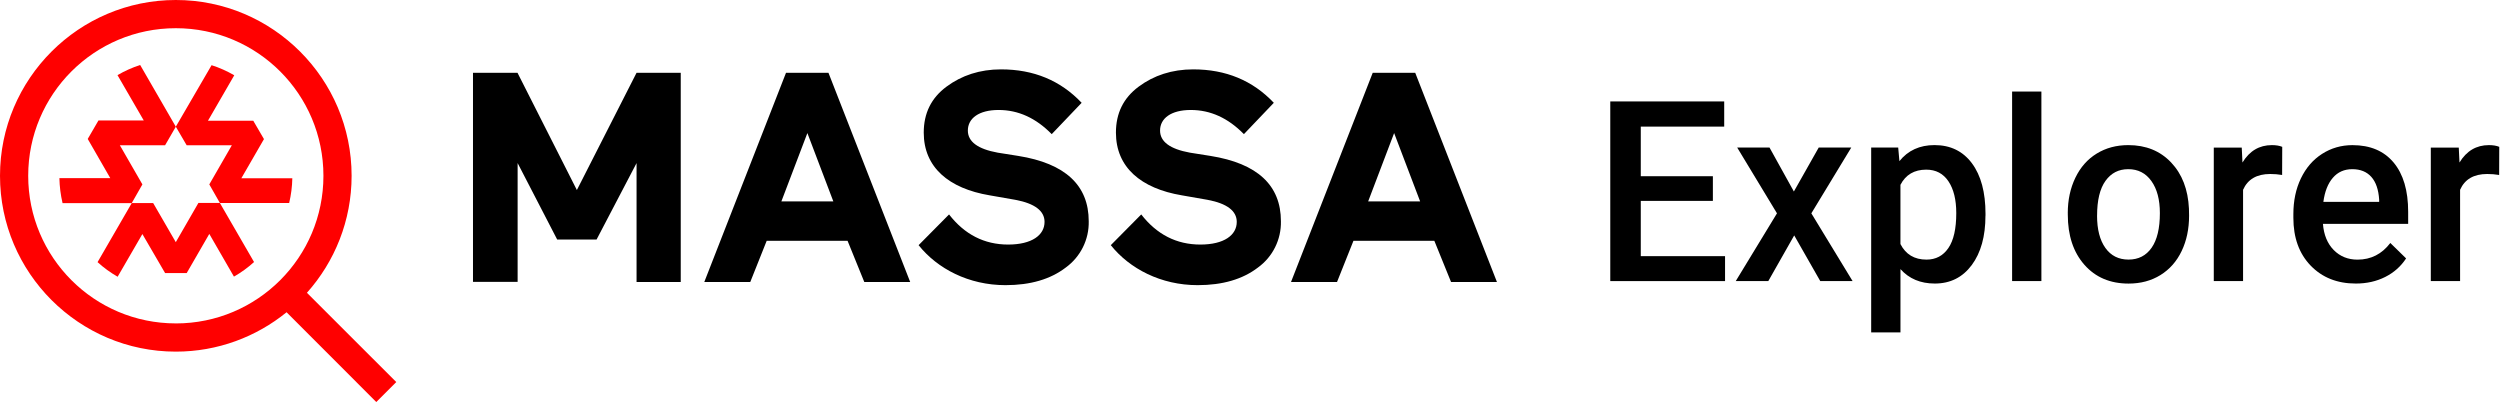 <svg width="199" height="32" viewBox="0 0 199 32" fill="none" xmlns="http://www.w3.org/2000/svg">
<g clip-path="url(#clip0_1935_18821)">
<path d="M24.432 23.305C26.641 20.831 27.988 17.564 27.988 13.995C27.99 6.278 21.71 0 13.995 0C6.28 0 0 6.278 0 13.995C0 21.712 6.278 27.99 13.995 27.99C17.331 27.99 20.403 26.813 22.812 24.855L29.952 32.002L31.543 30.412L24.434 23.307L24.432 23.305ZM13.995 25.743C7.505 25.743 2.245 20.483 2.245 13.993C2.245 7.503 7.505 2.245 13.995 2.245C20.485 2.245 25.745 7.505 25.745 13.995C25.745 20.485 20.485 25.745 13.995 25.745V25.743Z" fill="#FF0000"/>
<path d="M23.269 14.188C23.257 14.853 23.171 15.512 23.017 16.161H17.508L17.503 16.156L16.66 14.679L18.456 11.561H14.857L13.995 10.084L16.842 5.189C17.472 5.39 18.078 5.661 18.647 5.993L16.555 9.608H20.158L21.012 11.072L19.211 14.19H23.271L23.269 14.188Z" fill="#FF0000"/>
<path d="M20.225 20.856C19.732 21.301 19.197 21.692 18.622 22.019L16.66 18.62L14.86 21.738H13.143L11.333 18.63L9.364 22.029C8.794 21.702 8.255 21.312 7.766 20.867L10.487 16.165H12.193L13.993 19.276L15.793 16.154H17.499L17.503 16.159L20.221 20.856H20.225Z" fill="#FF0000"/>
<path d="M13.141 11.561H9.539L11.335 14.679L10.485 16.167H4.979C4.826 15.516 4.742 14.851 4.728 14.182H8.779L6.983 11.06L7.837 9.591H11.444L9.352 5.98C9.923 5.648 10.529 5.378 11.156 5.172L13.995 10.086L13.141 11.563V11.561Z" fill="#FF0000"/>
<path d="M136.345 15.991H130.606V20.39H137.314V22.375H128.178V8.074H137.247V10.078H130.606V14.027H136.345V15.991Z" fill="black"/>
<path d="M142.792 15.244L144.769 11.746H147.36L144.183 16.981L147.465 22.373H144.892L142.819 18.739L140.757 22.373H138.166L141.447 16.981L138.281 11.746H140.853L142.792 15.244Z" fill="black"/>
<path d="M158.042 17.168C158.042 18.811 157.677 20.122 156.949 21.102C156.219 22.082 155.241 22.57 154.011 22.57C152.872 22.57 151.961 22.187 151.277 21.421V26.459H148.946V11.746H151.097L151.193 12.826C151.878 11.975 152.809 11.549 153.986 11.549C155.254 11.549 156.246 12.031 156.966 12.998C157.685 13.964 158.046 15.304 158.046 17.021V17.168H158.042ZM155.719 16.962C155.719 15.9 155.514 15.059 155.1 14.438C154.687 13.817 154.097 13.504 153.329 13.504C152.377 13.504 151.691 13.907 151.275 14.713V19.427C151.697 20.252 152.387 20.665 153.348 20.665C154.091 20.665 154.67 20.359 155.09 19.746C155.51 19.134 155.719 18.206 155.719 16.962Z" fill="black"/>
<path d="M162.495 22.373H160.164V7.287H162.495V22.373Z" fill="black"/>
<path d="M164.595 16.962C164.595 15.921 164.796 14.983 165.199 14.148C165.602 13.313 166.168 12.671 166.899 12.224C167.629 11.775 168.466 11.551 169.412 11.551C170.814 11.551 171.951 12.012 172.824 12.936C173.697 13.859 174.169 15.084 174.24 16.61L174.251 17.17C174.251 18.217 174.054 19.155 173.661 19.979C173.267 20.804 172.704 21.442 171.972 21.895C171.24 22.348 170.394 22.573 169.433 22.573C167.969 22.573 166.796 22.073 165.917 21.075C165.037 20.076 164.597 18.746 164.597 17.082V16.964L164.595 16.962ZM166.926 17.168C166.926 18.261 167.146 19.117 167.589 19.736C168.03 20.355 168.644 20.663 169.431 20.663C170.218 20.663 170.831 20.349 171.269 19.721C171.708 19.092 171.926 18.173 171.926 16.962C171.926 15.888 171.701 15.038 171.25 14.409C170.799 13.779 170.186 13.466 169.412 13.466C168.638 13.466 168.046 13.775 167.599 14.394C167.152 15.013 166.928 15.938 166.928 17.168H166.926Z" fill="black"/>
<path d="M181.657 13.928C181.351 13.876 181.034 13.85 180.707 13.85C179.639 13.85 178.919 14.27 178.548 15.107V22.375H176.217V11.748H178.443L178.5 12.936C179.062 12.012 179.843 11.551 180.841 11.551C181.173 11.551 181.45 11.597 181.666 11.689L181.657 13.928Z" fill="black"/>
<path d="M187.522 22.57C186.045 22.57 184.847 22.094 183.928 21.142C183.009 20.189 182.552 18.92 182.552 17.335V17.042C182.552 15.98 182.751 15.034 183.152 14.199C183.553 13.364 184.113 12.713 184.837 12.249C185.561 11.786 186.366 11.553 187.256 11.553C188.67 11.553 189.761 12.014 190.533 12.938C191.303 13.861 191.69 15.168 191.69 16.857V17.82H184.906C184.975 18.697 185.263 19.392 185.764 19.902C186.266 20.411 186.897 20.667 187.659 20.667C188.727 20.667 189.598 20.225 190.269 19.341L191.526 20.569C191.11 21.205 190.554 21.698 189.862 22.046C189.167 22.396 188.389 22.57 187.525 22.57H187.522ZM187.243 13.466C186.603 13.466 186.087 13.695 185.693 14.155C185.298 14.614 185.049 15.252 184.94 16.07H189.381V15.894C189.331 15.095 189.123 14.49 188.758 14.081C188.393 13.672 187.888 13.466 187.241 13.466H187.243Z" fill="black"/>
<path d="M198.932 13.928C198.626 13.876 198.309 13.85 197.982 13.85C196.914 13.85 196.194 14.27 195.823 15.107V22.375H193.492V11.748H195.718L195.775 12.936C196.337 12.012 197.117 11.551 198.116 11.551C198.448 11.551 198.725 11.597 198.941 11.689L198.932 13.928Z" fill="black"/>
<path d="M44.35 19.064L41.203 12.98V22.434H37.65V5.793H41.192L45.919 15.128L50.67 5.793H54.187V22.445H50.67V12.982L47.487 19.067H44.35V19.064Z" fill="black"/>
<path d="M65.945 5.793L72.45 22.445H68.797L67.466 19.167H61.029L59.722 22.445H56.062L62.567 5.793H65.945ZM64.267 10.592L62.198 16.03H66.333L64.267 10.592Z" fill="black"/>
<path d="M78.776 15.548C75.519 15.002 73.53 13.315 73.53 10.558C73.53 9.014 74.124 7.803 75.337 6.901C76.55 5.999 77.997 5.522 79.684 5.522C82.273 5.522 84.412 6.402 86.099 8.183L83.717 10.678C82.458 9.394 81.055 8.754 79.487 8.754C77.92 8.754 77.041 9.419 77.041 10.392C77.041 11.272 77.825 11.861 79.416 12.151L81.055 12.411C84.785 13.007 86.663 14.74 86.663 17.614C86.695 19.069 86.01 20.443 84.833 21.297C83.621 22.224 82.03 22.698 80.035 22.698C77.112 22.698 74.617 21.391 73.121 19.515L75.544 17.069C76.778 18.659 78.348 19.467 80.247 19.467C82.146 19.467 83.146 18.708 83.146 17.663C83.146 16.784 82.362 16.194 80.817 15.905L78.776 15.548Z" fill="black"/>
<path d="M94.074 15.548C90.819 15.002 88.828 13.315 88.828 10.558C88.828 9.014 89.422 7.803 90.633 6.901C91.843 5.999 93.295 5.522 94.98 5.522C97.571 5.522 99.71 6.402 101.396 8.183L99.015 10.678C97.756 9.394 96.354 8.754 94.787 8.754C93.22 8.754 92.341 9.419 92.341 10.392C92.341 11.272 93.123 11.861 94.716 12.151L96.354 12.411C100.085 13.007 101.961 14.74 101.961 17.614C101.992 19.069 101.308 20.445 100.131 21.297C98.921 22.224 97.328 22.698 95.333 22.698C92.412 22.698 89.917 21.391 88.419 19.515L90.842 17.069C92.078 18.659 93.646 19.467 95.547 19.467C97.448 19.467 98.446 18.708 98.446 17.663C98.446 16.784 97.662 16.194 96.117 15.905L94.074 15.548Z" fill="black"/>
<path d="M112.651 5.793L119.156 22.445H115.503L114.173 19.167H107.735L106.428 22.445H102.765L109.269 5.793H112.651ZM110.973 10.592L108.906 16.03H113.042L110.973 10.592Z" fill="black"/>
</g>
<defs>
<clipPath id="clip0_1935_18821">
<rect width="198.941" height="32" fill="white"/>
</clipPath>
</defs>
</svg>
